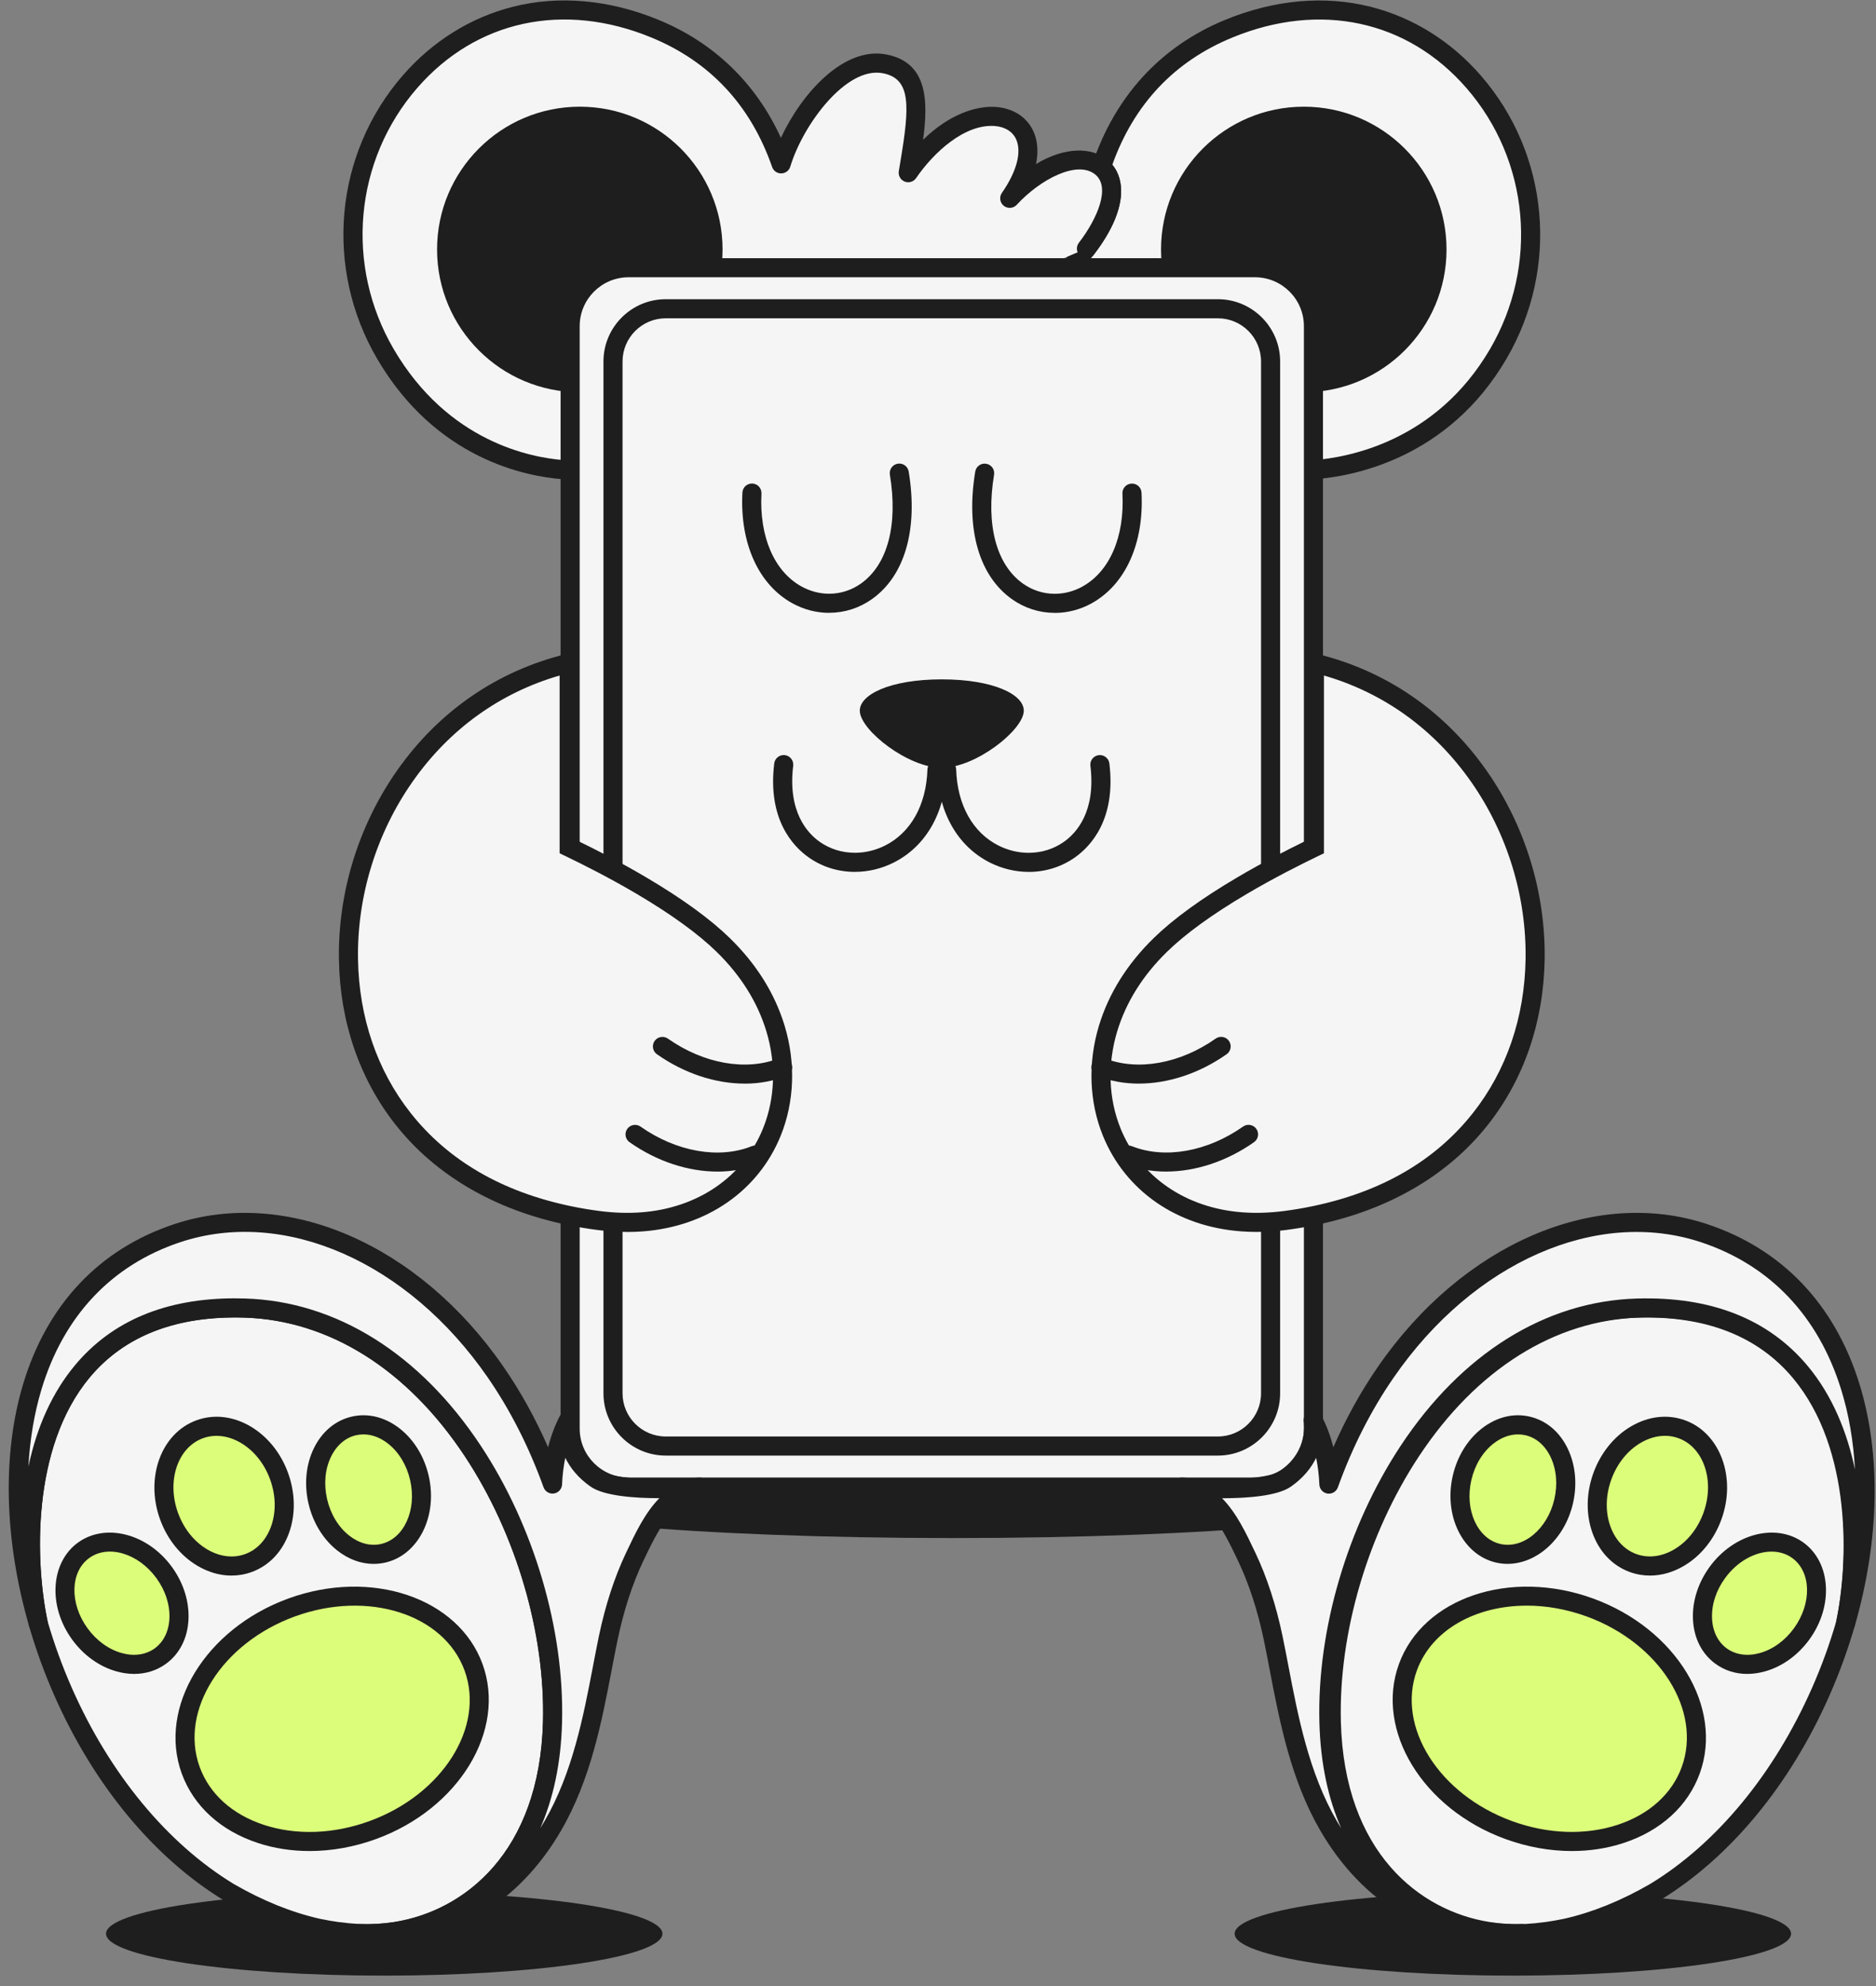 <svg width="171" height="181" viewBox="0 0 171 181" fill="none" xmlns="http://www.w3.org/2000/svg">
<rect x="0" y="0" width="171" height="181" fill="#808080" stroke="none"/>
<g clip-path="url(#clip0_201_11177)">
<path d="M97.916 23.992C98.329 23.534 98.699 23.09 99.027 22.657C101.8 19.038 101.791 16.389 100.389 15.237C101.946 10.572 105.212 5.4 112.002 2.612C131.246 -5.302 146.089 15.981 136.555 32.265C131.396 41.077 123 42.554 119.801 42.8" fill="#F5F5F5"/>
<path d="M119.803 43.669C119.352 43.669 118.972 43.322 118.937 42.867C118.9 42.389 119.259 41.971 119.737 41.934C122.934 41.688 130.896 40.214 135.807 31.828C140.274 24.199 139.415 14.632 133.669 8.025C128.304 1.853 120.327 0.131 112.334 3.419C107.048 5.59 103.368 9.489 101.389 15.013C102.6 16.483 102.72 19.251 99.749 23.146C99.74 23.159 99.73 23.172 99.721 23.188C99.384 23.629 98.995 24.097 98.564 24.577C98.242 24.934 97.692 24.964 97.335 24.643C96.978 24.321 96.948 23.773 97.27 23.414C97.657 22.983 98.005 22.566 98.307 22.172C98.316 22.157 98.327 22.144 98.338 22.129C100.082 19.854 101.221 17.048 99.838 15.911C99.56 15.683 99.451 15.304 99.567 14.963C101.639 8.76 105.825 4.211 111.676 1.81C116.145 -0.028 120.729 -0.441 124.931 0.618C128.786 1.59 132.264 3.756 134.982 6.886C141.217 14.058 142.153 24.434 137.309 32.709C131.983 41.804 123.341 43.404 119.872 43.672C119.85 43.672 119.827 43.674 119.805 43.674L119.803 43.669Z" fill="#1E1E1E"/>
<path d="M51.311 42.8C48.114 42.556 40.296 41.077 35.135 32.265C25.603 15.981 40.446 -5.302 59.688 2.612C66.332 5.344 69.603 10.352 71.197 14.934C72.449 10.776 76.69 5.057 80.635 5.82C84.58 6.586 83.523 11.183 82.779 15.739C88.706 7.064 97.35 10.426 92.033 18.075C95.267 14.571 98.764 13.899 100.388 15.237C101.791 16.389 101.8 19.041 99.027 22.655" fill="#F5F5F5"/>
<path d="M51.311 43.669C51.289 43.669 51.267 43.669 51.243 43.667C47.957 43.417 39.737 41.849 34.383 32.704C29.539 24.429 30.474 14.054 36.709 6.881C39.428 3.754 42.905 1.586 46.761 0.614C50.963 -0.445 55.547 -0.032 60.018 1.805C65.083 3.887 68.907 7.582 71.181 12.562C73.084 8.48 76.921 4.213 80.8 4.965C84.539 5.692 84.628 9.143 84.139 12.742C86.546 10.385 89.04 9.611 90.811 9.75C92.353 9.872 93.577 10.659 94.171 11.912C94.456 12.512 94.732 13.527 94.434 14.95C97.091 13.349 99.536 13.406 100.943 14.565C102.537 15.874 103.055 18.821 99.734 23.166C99.575 23.383 99.318 23.527 99.029 23.527C98.549 23.527 98.159 23.138 98.159 22.659C98.159 22.468 98.222 22.279 98.34 22.126C100.084 19.852 101.224 17.046 99.84 15.909C98.218 14.573 94.858 16.3 92.677 18.664C92.368 18.999 91.85 19.038 91.494 18.753C91.137 18.466 91.063 17.953 91.324 17.579C92.69 15.615 93.155 13.821 92.605 12.658C92.281 11.975 91.598 11.559 90.683 11.485C87.927 11.274 85.091 13.906 83.504 16.231C83.273 16.568 82.84 16.698 82.462 16.548C82.084 16.396 81.862 16.002 81.927 15.6C81.975 15.302 82.025 15.004 82.075 14.708C82.927 9.624 83.049 7.175 80.476 6.675C77.134 6.024 73.187 11.368 72.036 15.184C71.927 15.546 71.599 15.796 71.221 15.802C70.842 15.815 70.505 15.574 70.381 15.219C68.419 9.585 64.714 5.613 59.364 3.415C51.372 0.129 43.397 1.849 38.029 8.021C32.284 14.628 31.425 24.195 35.892 31.824C40.831 40.257 48.37 41.701 51.383 41.93C51.861 41.967 52.22 42.384 52.185 42.863C52.15 43.319 51.77 43.667 51.319 43.667L51.311 43.669Z" fill="#1E1E1E"/>
<path d="M118.841 35.746C126.027 35.746 131.853 29.921 131.853 22.735C131.853 15.549 126.027 9.723 118.841 9.723C111.655 9.723 105.83 15.549 105.83 22.735C105.83 29.921 111.655 35.746 118.841 35.746Z" fill="#1E1E1E"/>
<path d="M52.85 35.746C60.036 35.746 65.862 29.921 65.862 22.735C65.862 15.549 60.036 9.723 52.85 9.723C45.664 9.723 39.839 15.549 39.839 22.735C39.839 29.921 45.664 35.746 52.85 35.746Z" fill="#1E1E1E"/>
<path d="M86.876 140.165C110.274 140.165 129.241 138.455 129.241 136.346C129.241 134.237 110.274 132.527 86.876 132.527C63.479 132.527 44.512 134.237 44.512 136.346C44.512 138.455 63.479 140.165 86.876 140.165Z" fill="#1E1E1E"/>
<path d="M35.023 180.041C49.029 180.041 60.383 178.331 60.383 176.222C60.383 174.113 49.029 172.403 35.023 172.403C21.017 172.403 9.664 174.113 9.664 176.222C9.664 178.331 21.017 180.041 35.023 180.041Z" fill="#1E1E1E"/>
<path d="M137.898 180.041C151.904 180.041 163.258 178.331 163.258 176.222C163.258 174.113 151.904 172.403 137.898 172.403C123.893 172.403 112.539 174.113 112.539 176.222C112.539 178.331 123.893 180.041 137.898 180.041Z" fill="#1E1E1E"/>
<path d="M149.423 119.202C169.406 118.606 170.218 138.57 168.219 147.96C167.61 150.063 166.855 152.14 165.964 154.161C162.63 161.729 157.402 168.451 150.856 172.433C148.668 173.699 145.869 175.004 142.772 175.704C142.768 175.706 142.759 175.706 142.755 175.708C142.748 175.71 142.74 175.71 142.733 175.713C142.683 175.726 142.633 175.734 142.583 175.745C142.061 175.854 141.533 175.943 141 176.017C140.33 176.108 139.678 176.171 139.04 176.206C139.025 176.206 139.014 176.208 139.001 176.208C137.899 176.25 136.781 176.193 135.652 176.017C128.834 174.947 121.658 169.24 121.349 156.901C120.946 140.858 131.766 119.732 149.42 119.204L149.423 119.202Z" fill="#F5F5F5"/>
<path d="M138.32 177.091C137.372 177.091 136.433 177.02 135.519 176.876C128.462 175.769 120.807 169.945 120.481 156.923C120.27 148.5 123.038 139.092 127.888 131.754C133.445 123.349 141.082 118.582 149.394 118.334C156.132 118.132 161.336 120.176 164.868 124.406C167.421 127.464 169.011 131.543 169.591 136.53C170.028 140.29 169.839 144.522 169.069 148.141C169.065 148.161 169.061 148.182 169.054 148.202C168.436 150.338 167.664 152.46 166.76 154.511C163.165 162.673 157.676 169.301 151.308 173.175C148.505 174.797 145.712 175.928 142.987 176.546C142.968 176.552 142.948 176.556 142.927 176.561C142.874 176.574 142.822 176.585 142.772 176.593C142.218 176.709 141.667 176.802 141.119 176.878C140.419 176.974 139.736 177.039 139.088 177.074C139.088 177.074 139.084 177.074 139.082 177.074C139.062 177.074 139.045 177.076 139.027 177.076C138.79 177.085 138.553 177.089 138.318 177.089L138.32 177.091ZM149.449 120.072C141.72 120.304 134.578 124.793 129.341 132.713C124.68 139.764 122.019 148.798 122.221 156.877C122.521 168.832 129.426 174.158 135.789 175.156C136.816 175.317 137.883 175.378 138.96 175.339C138.975 175.339 138.992 175.339 139.008 175.336C139.606 175.304 140.239 175.243 140.887 175.154C141.393 175.084 141.907 174.995 142.411 174.891C142.413 174.891 142.435 174.886 142.437 174.886C142.466 174.88 142.496 174.875 142.524 174.869C142.524 174.869 142.537 174.867 142.546 174.865C142.559 174.86 142.572 174.858 142.585 174.856C145.145 174.277 147.783 173.21 150.425 171.681C156.475 167.999 161.719 161.651 165.172 153.811C166.042 151.84 166.784 149.803 167.377 147.75C168.484 142.511 168.917 131.968 163.535 125.522C160.364 121.722 155.623 119.889 149.449 120.072Z" fill="#1E1E1E"/>
<path d="M114.4 24.398H57.294C54.353 24.398 51.97 26.782 51.97 29.722V130.194C51.97 133.134 54.353 135.517 57.294 135.517H114.4C117.341 135.517 119.724 133.134 119.724 130.194V29.722C119.724 26.782 117.341 24.398 114.4 24.398Z" fill="#F5F5F5"/>
<path d="M114.398 136.387H57.293C53.877 136.387 51.1 133.608 51.1 130.193V29.722C51.1 26.305 53.879 23.528 57.293 23.528H114.398C117.815 23.528 120.592 26.308 120.592 29.722V130.193C120.592 133.61 117.812 136.387 114.398 136.387ZM57.293 25.268C54.838 25.268 52.839 27.267 52.839 29.722V130.193C52.839 132.649 54.838 134.647 57.293 134.647H114.398C116.853 134.647 118.852 132.649 118.852 130.193V29.722C118.852 27.267 116.853 25.268 114.398 25.268H57.293Z" fill="#1E1E1E"/>
<path d="M119.694 129.44C119.694 129.44 120.286 132.596 117.167 134.768C115.214 136.127 107.72 135.518 107.72 135.518C110.821 136.058 112.178 138.776 113.659 141.914C114.605 143.917 115.441 146.342 116.054 149.282C117.102 154.297 117.937 160.941 121.097 166.38C124.488 172.211 130.34 176.654 138.787 176.21C137.684 176.252 136.566 176.195 135.437 176.019C128.62 174.949 121.443 169.242 121.134 156.903C120.732 140.86 131.551 119.734 149.206 119.206C169.19 118.61 170.218 138.574 168.22 147.964C172.524 133.12 169.364 117.057 155.356 112.388C145.791 109.202 134.083 113.801 126.319 125.049C124.283 127.998 122.519 131.404 121.134 135.249C121.038 132.989 120.519 131.034 119.694 129.442" fill="#F5F5F5"/>
<path d="M137.642 177.11C130.333 177.11 124.224 173.487 120.344 166.817C117.648 162.174 116.626 156.837 115.725 152.129C115.547 151.192 115.377 150.304 115.201 149.461C114.644 146.79 113.859 144.376 112.872 142.288C111.321 139.004 110.114 136.821 107.57 136.377C107.111 136.297 106.798 135.873 106.857 135.409C106.915 134.948 107.329 134.618 107.79 134.653C110.567 134.879 115.436 134.914 116.669 134.055C119.296 132.223 118.844 129.627 118.84 129.601C118.759 129.177 119.003 128.759 119.412 128.618C119.82 128.479 120.268 128.657 120.466 129.04C120.923 129.92 121.28 130.873 121.534 131.891C122.687 129.259 124.048 126.802 125.601 124.555C133.321 113.373 145.389 108.151 155.63 111.563C162.448 113.836 167.239 118.862 169.485 126.102C171.477 132.524 171.325 140.374 169.055 148.206C168.924 148.656 168.461 148.921 168.006 148.808C167.552 148.695 167.269 148.241 167.367 147.784C168.467 142.61 168.878 132.115 163.437 125.597C160.225 121.748 155.445 119.89 149.23 120.077C141.5 120.31 134.359 124.799 129.122 132.719C124.461 139.77 121.799 148.804 122.002 156.883C122.302 168.838 129.207 174.164 135.57 175.162C136.601 175.323 137.671 175.386 138.752 175.342C138.762 175.342 138.773 175.342 138.784 175.342C139.247 175.342 139.632 175.705 139.652 176.173C139.674 176.652 139.306 177.056 138.828 177.08C138.428 177.102 138.032 177.11 137.64 177.11H137.642ZM111.395 136.536C112.715 137.878 113.59 139.729 114.447 141.544C115.493 143.756 116.321 146.301 116.906 149.106C117.087 149.965 117.256 150.859 117.437 151.803C118.311 156.374 119.303 161.557 121.849 165.943C121.973 166.156 122.106 166.378 122.25 166.606C121.088 163.96 120.36 160.754 120.264 156.927C120.053 148.504 122.822 139.096 127.671 131.758C133.228 123.353 140.865 118.586 149.177 118.338C155.958 118.131 161.202 120.204 164.773 124.481C167.041 127.2 168.372 130.534 169.083 133.918C168.944 131.338 168.524 128.883 167.819 126.617C165.747 119.936 161.339 115.3 155.075 113.214C145.576 110.05 134.304 115.004 127.03 125.545C124.975 128.52 123.265 131.884 121.949 135.544C121.808 135.936 121.41 136.173 120.999 136.11C120.588 136.047 120.279 135.703 120.262 135.286C120.225 134.435 120.127 133.624 119.968 132.856C119.535 133.746 118.822 134.674 117.661 135.483C116.445 136.329 113.725 136.536 111.393 136.538L111.395 136.536Z" fill="#1E1E1E"/>
<path d="M164.226 148.898C166.159 146.236 166.005 142.828 163.882 141.286C161.758 139.746 158.467 140.651 156.534 143.313C154.601 145.973 154.755 149.381 156.88 150.922C159.004 152.466 162.293 151.56 164.226 148.898Z" fill="#DCFD7A"/>
<path d="M159.27 152.547C158.206 152.547 157.208 152.236 156.369 151.625C155.123 150.72 154.394 149.28 154.316 147.573C154.242 145.94 154.779 144.244 155.829 142.8C158.041 139.755 161.882 138.759 164.391 140.579C166.899 142.402 167.14 146.362 164.929 149.406C163.878 150.853 162.432 151.888 160.855 152.323C160.318 152.471 159.785 152.545 159.27 152.545V152.547ZM161.479 141.399C160.001 141.399 158.363 142.273 157.239 143.822C156.419 144.948 155.999 146.253 156.056 147.495C156.108 148.663 156.584 149.628 157.393 150.218C158.202 150.805 159.268 150.957 160.394 150.648C161.593 150.318 162.704 149.515 163.522 148.386C165.17 146.118 165.103 143.248 163.369 141.988C162.819 141.588 162.164 141.399 161.477 141.399H161.479Z" fill="#1E1E1E"/>
<path d="M156.088 138.172C157.312 134.803 156.062 131.258 153.293 130.249C150.523 129.24 147.284 131.154 146.06 134.521C144.834 137.889 146.084 141.434 148.855 142.443C151.625 143.452 154.863 141.539 156.088 138.172Z" fill="#DCFD7A"/>
<path d="M150.397 143.584C149.773 143.584 149.155 143.478 148.559 143.26C146.972 142.682 145.756 141.403 145.141 139.657C144.547 137.971 144.584 136.042 145.245 134.224C145.906 132.408 147.117 130.905 148.657 129.996C150.251 129.055 152.004 128.855 153.594 129.433C156.806 130.603 158.293 134.657 156.908 138.469C156.247 140.287 155.036 141.788 153.496 142.697C152.5 143.286 151.441 143.584 150.399 143.584H150.397ZM151.758 130.849C151.021 130.849 150.264 131.066 149.54 131.493C148.346 132.197 147.402 133.378 146.878 134.818C146.354 136.258 146.319 137.771 146.78 139.076C147.22 140.322 148.063 141.227 149.153 141.623C150.243 142.021 151.471 141.868 152.609 141.196C153.803 140.492 154.746 139.311 155.271 137.871C156.327 134.961 155.308 131.906 152.996 131.064C152.598 130.919 152.18 130.847 151.758 130.847V130.849Z" fill="#1E1E1E"/>
<path d="M154.113 161.328C156.151 155.723 152.032 149.084 144.916 146.489C137.796 143.899 130.374 146.339 128.332 151.944C126.294 157.548 130.413 164.187 137.531 166.78C144.649 169.37 152.073 166.93 154.113 161.328Z" fill="#DCFD7A"/>
<path d="M143.277 168.687C141.28 168.687 139.227 168.322 137.233 167.598C129.674 164.847 125.313 157.692 127.514 151.648C129.715 145.604 137.655 142.923 145.214 145.674C152.772 148.427 157.13 155.584 154.931 161.626C153.852 164.59 151.391 166.836 147.998 167.952C146.506 168.444 144.91 168.687 143.277 168.687ZM139.169 146.324C134.523 146.324 130.506 148.512 129.147 152.24C127.277 157.383 131.17 163.537 137.827 165.96C141.087 167.147 144.505 167.267 147.452 166.297C150.325 165.353 152.4 163.481 153.294 161.028C155.164 155.887 151.271 149.73 144.616 147.305C142.785 146.64 140.93 146.322 139.169 146.322V146.324Z" fill="#1E1E1E"/>
<path d="M142.531 136.816C143.271 133.612 141.798 130.535 139.239 129.946C136.683 129.354 134.008 131.475 133.269 134.678C132.527 137.881 134.002 140.959 136.559 141.55C139.119 142.142 141.79 140.021 142.531 136.816Z" fill="#DCFD7A"/>
<path d="M137.416 142.518C137.066 142.518 136.714 142.479 136.364 142.399C133.343 141.7 131.575 138.149 132.423 134.482C132.823 132.743 133.752 131.222 135.033 130.207C136.372 129.146 137.936 128.75 139.434 129.098C140.935 129.444 142.168 130.481 142.905 132.023C143.612 133.497 143.779 135.267 143.377 137.009C142.627 140.252 140.082 142.516 137.416 142.516V142.518ZM138.371 130.718C137.603 130.718 136.82 131.009 136.113 131.57C135.139 132.342 134.43 133.515 134.117 134.874C133.486 137.605 134.669 140.219 136.755 140.702C138.841 141.185 141.05 139.352 141.683 136.62C141.996 135.261 141.872 133.897 141.337 132.775C140.833 131.72 140.017 131.018 139.045 130.794C138.823 130.742 138.599 130.718 138.373 130.718H138.371Z" fill="#1E1E1E"/>
<path d="M22.293 119.203C39.947 119.733 50.767 140.859 50.364 156.9C50.055 169.239 42.879 174.946 36.061 176.016C34.932 176.192 33.814 176.249 32.712 176.207C32.699 176.207 32.688 176.205 32.673 176.205C32.035 176.17 31.383 176.107 30.713 176.016C30.18 175.942 29.654 175.851 29.13 175.744C29.08 175.733 29.03 175.725 28.98 175.712C28.973 175.709 28.965 175.709 28.958 175.707C28.954 175.705 28.945 175.705 28.941 175.703C25.844 175.003 23.045 173.698 20.857 172.432C14.311 168.45 9.083 161.728 5.749 154.16C4.86 152.142 4.103 150.062 3.494 147.959C1.497 138.571 2.306 118.605 22.29 119.201L22.293 119.203Z" fill="#F5F5F5"/>
<path d="M33.395 177.092C33.155 177.092 32.918 177.088 32.679 177.079C32.664 177.079 32.649 177.079 32.633 177.077C32.631 177.077 32.629 177.077 32.625 177.077C31.977 177.042 31.294 176.977 30.593 176.882C30.046 176.805 29.493 176.71 28.952 176.599C28.889 176.586 28.834 176.575 28.784 176.564C28.765 176.56 28.743 176.555 28.723 176.549C25.998 175.931 23.206 174.8 20.42 173.189C14.035 169.305 8.548 162.676 4.951 154.514C4.046 152.463 3.274 150.341 2.657 148.205C2.65 148.186 2.646 148.164 2.641 148.144C1.872 144.526 1.682 140.293 2.119 136.533C2.7 131.547 4.29 127.467 6.843 124.409C10.375 120.179 15.581 118.133 22.316 118.337C30.628 118.587 38.266 123.352 43.822 131.758C48.672 139.093 51.443 148.503 51.23 156.926C50.904 169.951 43.248 175.772 36.191 176.879C35.278 177.023 34.338 177.095 33.39 177.095L33.395 177.092ZM32.753 175.34C33.83 175.379 34.897 175.32 35.926 175.157C42.289 174.159 49.194 168.833 49.494 156.878C49.697 148.797 47.035 139.765 42.374 132.714C37.137 124.794 29.995 120.305 22.266 120.073C16.09 119.89 11.354 121.721 8.181 125.52C2.8 131.966 3.231 142.51 4.338 147.749C4.934 149.799 5.675 151.839 6.543 153.81C9.996 161.65 15.24 168 21.307 171.69C23.932 173.208 26.57 174.276 29.13 174.855C29.143 174.857 29.156 174.861 29.169 174.863C29.176 174.863 29.182 174.866 29.189 174.868C29.217 174.874 29.247 174.881 29.276 174.885L29.297 174.889C29.806 174.994 30.32 175.083 30.828 175.153C31.479 175.242 32.116 175.303 32.716 175.335C32.727 175.335 32.74 175.335 32.749 175.335L32.753 175.34Z" fill="#1E1E1E"/>
<path d="M51.805 129.44C51.805 129.44 51.213 132.596 54.332 134.768C56.285 136.127 63.779 135.518 63.779 135.518C60.678 136.058 59.321 138.776 57.84 141.914C56.894 143.917 56.058 146.342 55.445 149.282C54.397 154.297 53.562 160.941 50.402 166.38C47.011 172.211 41.159 176.654 32.712 176.21C33.815 176.252 34.933 176.195 36.062 176.019C42.879 174.949 50.056 169.242 50.365 156.903C50.767 140.86 39.948 119.734 22.293 119.206C2.309 118.61 1.498 138.574 3.497 147.964C-0.807 133.12 2.135 117.057 16.143 112.388C25.707 109.202 37.416 113.801 45.18 125.049C47.216 127.998 48.98 131.404 50.365 135.249C50.461 132.989 50.98 131.034 51.805 129.442" fill="#F5F5F5"/>
<path d="M33.854 177.11C33.46 177.11 33.065 177.1 32.667 177.08C32.19 177.054 31.821 176.649 31.842 176.173C31.864 175.695 32.266 175.321 32.745 175.342C33.824 175.384 34.896 175.323 35.926 175.162C42.29 174.164 49.195 168.838 49.495 156.883C49.697 148.802 47.035 139.77 42.375 132.719C37.138 124.799 29.998 120.31 22.267 120.077C16.093 119.895 11.354 121.726 8.181 125.525C2.79 131.984 3.233 142.556 4.345 147.784C4.443 148.243 4.16 148.695 3.705 148.808C3.251 148.923 2.788 148.656 2.657 148.206C0.378 140.346 0.187 132.5 2.116 126.108C4.303 118.86 9.057 113.832 15.864 111.563C26.105 108.151 38.173 113.373 45.893 124.555C47.446 126.802 48.808 129.261 49.96 131.891C50.217 130.873 50.574 129.92 51.028 129.04C51.226 128.657 51.674 128.476 52.083 128.618C52.489 128.757 52.733 129.172 52.655 129.596C52.635 129.714 52.235 132.252 54.823 134.055C56.056 134.914 60.925 134.879 63.703 134.653C64.163 134.618 64.577 134.948 64.635 135.409C64.694 135.871 64.379 136.297 63.922 136.377C61.376 136.821 60.171 139.004 58.62 142.288C57.631 144.378 56.848 146.792 56.291 149.463C56.115 150.307 55.945 151.194 55.765 152.131C54.864 156.84 53.844 162.176 51.145 166.819C47.268 173.489 41.155 177.113 33.847 177.113L33.854 177.11ZM21.423 118.32C21.719 118.32 22.017 118.325 22.319 118.333C30.631 118.583 38.269 123.348 43.825 131.754C48.675 139.089 51.446 148.499 51.233 156.922C51.137 160.75 50.408 163.955 49.247 166.602C49.39 166.374 49.523 166.152 49.647 165.939C52.196 161.552 53.185 156.37 54.06 151.798C54.24 150.852 54.412 149.961 54.59 149.102C55.175 146.298 56.004 143.754 57.05 141.54C57.907 139.726 58.781 137.873 60.101 136.532C57.77 136.529 55.047 136.323 53.834 135.477C52.672 134.668 51.959 133.737 51.526 132.85C51.367 133.62 51.269 134.431 51.233 135.279C51.215 135.694 50.906 136.04 50.495 136.103C50.086 136.166 49.686 135.929 49.545 135.538C48.227 131.878 46.518 128.513 44.465 125.538C37.188 114.997 25.918 110.043 16.417 113.207C10.171 115.289 5.802 119.923 3.784 126.606C3.125 128.792 2.727 131.16 2.59 133.65C3.375 129.953 4.801 126.852 6.844 124.405C10.217 120.365 15.118 118.318 21.421 118.318L21.423 118.32Z" fill="#1E1E1E"/>
<path d="M7.272 148.896C9.205 151.558 12.493 152.463 14.618 150.921C16.743 149.377 16.897 145.971 14.964 143.311C13.031 140.65 9.74 139.745 7.615 141.285C5.493 142.829 5.339 146.237 7.272 148.896Z" fill="#DCFD7A"/>
<path d="M12.228 152.546C11.713 152.546 11.18 152.472 10.643 152.324C9.066 151.889 7.62 150.854 6.57 149.408C4.358 146.363 4.599 142.403 7.104 140.58C9.616 138.76 13.457 139.754 15.669 142.798C16.719 144.242 17.256 145.939 17.182 147.572C17.104 149.279 16.375 150.719 15.129 151.624C14.29 152.233 13.294 152.546 12.228 152.546ZM7.977 148.385C8.796 149.514 9.908 150.317 11.104 150.647C12.23 150.958 13.296 150.804 14.105 150.217C14.914 149.629 15.388 148.662 15.443 147.494C15.499 146.252 15.079 144.947 14.259 143.821C12.611 141.552 9.86 140.73 8.127 141.987C6.396 143.246 6.328 146.115 7.977 148.385Z" fill="#1E1E1E"/>
<path d="M22.643 142.443C25.414 141.434 26.664 137.889 25.438 134.521C24.213 131.154 20.975 129.24 18.205 130.249C15.438 131.258 14.186 134.803 15.41 138.172C16.634 141.539 19.873 143.452 22.643 142.443Z" fill="#DCFD7A"/>
<path d="M21.101 143.584C20.059 143.584 19 143.286 18.004 142.697C16.465 141.788 15.253 140.287 14.592 138.469C13.207 134.657 14.694 130.603 17.907 129.433C19.496 128.855 21.249 129.055 22.843 129.996C24.383 130.905 25.594 132.406 26.255 134.224C26.916 136.042 26.953 137.971 26.36 139.657C25.744 141.403 24.529 142.682 22.941 143.26C22.345 143.478 21.727 143.584 21.103 143.584H21.101ZM19.74 130.849C19.316 130.849 18.9 130.921 18.502 131.066C16.191 131.908 15.171 134.964 16.227 137.873C16.752 139.313 17.695 140.492 18.889 141.199C20.027 141.871 21.256 142.023 22.345 141.625C23.437 141.227 24.279 140.322 24.718 139.078C25.179 137.771 25.144 136.26 24.62 134.82C24.096 133.38 23.152 132.199 21.958 131.495C21.236 131.069 20.477 130.851 19.74 130.851V130.849Z" fill="#1E1E1E"/>
<path d="M17.384 161.328C19.422 166.928 26.849 169.37 33.967 166.78C41.087 164.19 45.206 157.548 43.166 151.944C41.124 146.339 33.702 143.899 26.581 146.489C19.463 149.082 15.345 155.723 17.384 161.328Z" fill="#DCFD7A"/>
<path d="M28.221 168.687C26.588 168.687 24.992 168.444 23.5 167.952C20.11 166.836 17.648 164.59 16.567 161.626C14.368 155.582 18.727 148.427 26.284 145.674C33.841 142.923 41.781 145.604 43.984 151.648C46.183 157.694 41.822 164.849 34.265 167.598C32.271 168.324 30.218 168.687 28.221 168.687ZM18.202 161.03C19.096 163.483 21.169 165.353 24.044 166.299C26.991 167.269 30.409 167.15 33.669 165.962C40.326 163.54 44.221 157.385 42.349 152.242C40.474 147.098 33.537 144.884 26.88 147.307C20.225 149.732 16.332 155.889 18.202 161.03Z" fill="#1E1E1E"/>
<path d="M34.94 141.55C37.495 140.959 38.969 137.881 38.23 134.678C37.49 131.475 34.818 129.354 32.26 129.946C29.701 130.535 28.23 133.61 28.968 136.816C29.709 140.021 32.38 142.142 34.94 141.55Z" fill="#DCFD7A"/>
<path d="M34.061 142.52C32.906 142.52 31.751 142.098 30.729 141.287C29.448 140.272 28.522 138.752 28.117 137.01C27.715 135.268 27.884 133.497 28.589 132.023C29.328 130.481 30.562 129.441 32.062 129.098C33.561 128.752 35.124 129.146 36.464 130.207C37.745 131.223 38.673 132.743 39.074 134.482C39.922 138.147 38.154 141.698 35.133 142.396C34.779 142.479 34.42 142.518 34.061 142.518V142.52ZM33.128 130.718C32.902 130.718 32.678 130.744 32.456 130.794C31.482 131.018 30.666 131.723 30.162 132.775C29.624 133.895 29.503 135.261 29.816 136.62C30.129 137.979 30.84 139.154 31.812 139.926C32.728 140.652 33.767 140.928 34.744 140.702C36.829 140.219 38.014 137.605 37.382 134.874C37.069 133.515 36.359 132.343 35.385 131.57C34.678 131.009 33.895 130.718 33.128 130.718Z" fill="#1E1E1E"/>
<path d="M111.01 28.137H60.682C58.028 28.137 55.876 30.289 55.876 32.943V126.973C55.876 129.628 58.028 131.779 60.682 131.779H111.01C113.665 131.779 115.817 129.628 115.817 126.973V32.943C115.817 30.289 113.665 28.137 111.01 28.137Z" fill="#F5F5F5"/>
<path d="M111.01 132.649H60.682C57.553 132.649 55.006 130.102 55.006 126.973V32.943C55.006 29.814 57.553 27.267 60.682 27.267H111.01C114.14 27.267 116.686 29.814 116.686 32.943V126.973C116.686 130.102 114.14 132.649 111.01 132.649ZM60.682 29.007C58.512 29.007 56.746 30.773 56.746 32.943V126.973C56.746 129.143 58.512 130.909 60.682 130.909H111.01C113.181 130.909 114.946 129.143 114.946 126.973V32.943C114.946 30.773 113.181 29.007 111.01 29.007H60.682Z" fill="#1E1E1E"/>
<path d="M85.852 69.971C88.915 69.966 93.231 66.578 93.318 64.821C93.39 63.297 90.543 61.911 85.846 61.911C81.148 61.911 78.299 63.297 78.374 64.821C78.456 66.578 82.775 69.966 85.839 69.971H85.855H85.852Z" fill="#1E1E1E"/>
<path d="M96.145 55.852C94.744 55.852 93.398 55.423 92.25 54.61C89.246 52.487 88.022 48.247 88.894 42.979C88.972 42.505 89.42 42.181 89.894 42.264C90.369 42.342 90.691 42.79 90.61 43.264C89.853 47.851 90.817 51.467 93.254 53.192C94.107 53.794 95.107 54.114 96.145 54.114C97.01 54.114 97.878 53.888 98.657 53.457C101.151 52.083 102.517 48.914 102.312 44.984C102.286 44.504 102.656 44.095 103.137 44.071C103.622 44.041 104.026 44.415 104.05 44.895C104.291 49.508 102.589 53.279 99.496 54.984C98.461 55.554 97.302 55.856 96.143 55.856L96.145 55.852Z" fill="#1E1E1E"/>
<path d="M75.576 55.85C74.417 55.85 73.258 55.547 72.225 54.978C69.132 53.273 67.431 49.502 67.671 44.889C67.697 44.408 68.103 44.041 68.584 44.065C69.065 44.089 69.432 44.5 69.408 44.978C69.204 48.91 70.57 52.077 73.064 53.451C73.843 53.879 74.713 54.108 75.578 54.108C76.615 54.108 77.616 53.788 78.468 53.186C80.906 51.463 81.87 47.844 81.113 43.258C81.035 42.784 81.356 42.336 81.828 42.257C82.3 42.177 82.75 42.499 82.829 42.973C83.699 48.242 82.476 52.481 79.473 54.603C78.325 55.415 76.979 55.845 75.578 55.845L75.576 55.85Z" fill="#1E1E1E"/>
<path d="M93.764 79.457C92.565 79.457 91.354 79.167 90.262 78.624C87.302 77.147 85.537 74.068 85.417 70.177C85.402 69.696 85.78 69.296 86.261 69.281C86.75 69.268 87.141 69.644 87.157 70.125C87.257 73.356 88.67 75.888 91.039 77.069C91.893 77.495 92.835 77.719 93.764 77.719C94.938 77.719 96.052 77.371 96.982 76.714C98.102 75.923 99.903 73.972 99.392 69.788C99.333 69.311 99.672 68.876 100.151 68.818C100.627 68.761 101.062 69.098 101.121 69.577C101.741 74.659 99.424 77.119 97.987 78.134C96.76 79 95.301 79.459 93.766 79.459L93.764 79.457Z" fill="#1E1E1E"/>
<path d="M77.927 79.456C76.392 79.456 74.931 78.997 73.706 78.132C72.269 77.116 69.953 74.657 70.572 69.574C70.631 69.098 71.064 68.759 71.542 68.815C72.019 68.874 72.358 69.307 72.301 69.785C71.79 73.969 73.593 75.92 74.711 76.712C75.642 77.368 76.755 77.716 77.93 77.716C78.858 77.716 79.802 77.49 80.655 77.066C83.023 75.885 84.436 73.354 84.537 70.122C84.552 69.642 84.956 69.268 85.433 69.278C85.913 69.294 86.289 69.694 86.276 70.174C86.157 74.067 84.391 77.147 81.433 78.621C80.339 79.167 79.128 79.454 77.932 79.454L77.927 79.456Z" fill="#1E1E1E"/>
<path d="M101.006 93.72C101.809 91.078 103.366 88.457 105.769 86.115C107.742 84.188 110.475 82.329 113.187 80.728C115.588 79.31 117.976 78.093 119.811 77.212V60.429C144.288 66.353 148.89 104.753 119.811 110.775C118.948 110.955 118.054 111.105 117.13 111.227C115.743 111.405 114.427 111.442 113.187 111.349C107.287 110.912 103.127 107.582 101.335 103.167C100.178 100.312 100.01 97 101.006 93.722V93.72Z" fill="#F5F5F5"/>
<path d="M114.522 112.267C114.048 112.267 113.581 112.249 113.122 112.214C107.276 111.782 102.568 108.522 100.528 103.492C99.275 100.399 99.149 96.839 100.173 93.466C101.063 90.534 102.742 87.851 105.16 85.491C106.941 83.751 109.494 81.896 112.744 79.978C115.044 78.619 117.31 77.46 118.939 76.666V59.322L120.014 59.583C126.336 61.114 131.69 64.792 135.5 70.222C139.017 75.235 140.896 81.353 140.796 87.453C140.702 93.131 138.914 98.333 135.631 102.495C131.997 107.102 126.588 110.257 119.985 111.625C119.118 111.808 118.193 111.962 117.241 112.088C116.317 112.208 115.405 112.267 114.52 112.267H114.522ZM120.681 61.56V77.76L120.188 77.997C118.572 78.773 116.121 80.006 113.629 81.477C110.499 83.325 108.057 85.095 106.376 86.737C104.168 88.89 102.644 91.324 101.839 93.973C100.93 96.965 101.037 100.114 102.142 102.839C103.927 107.241 108.081 110.098 113.252 110.481C114.449 110.57 115.716 110.531 117.019 110.364C117.926 110.246 118.807 110.098 119.633 109.924C125.92 108.622 130.842 105.762 134.267 101.421C137.314 97.559 138.971 92.72 139.058 87.427C139.154 81.692 137.386 75.937 134.078 71.225C130.733 66.458 126.118 63.132 120.681 61.562V61.56Z" fill="#1E1E1E"/>
<path d="M103.811 98.751C102.485 98.751 101.204 98.522 100.029 98.053C99.583 97.874 99.366 97.368 99.544 96.922C99.723 96.476 100.229 96.259 100.675 96.437C103.665 97.631 107.547 96.946 110.809 94.649C111.203 94.373 111.745 94.467 112.021 94.86C112.297 95.254 112.204 95.795 111.81 96.072C109.315 97.827 106.475 98.749 103.811 98.749V98.751Z" fill="#1E1E1E"/>
<path d="M106.308 106.767C104.981 106.767 103.7 106.539 102.526 106.069C102.08 105.891 101.863 105.384 102.041 104.938C102.219 104.492 102.726 104.275 103.172 104.453C106.162 105.645 110.044 104.962 113.306 102.665C113.7 102.389 114.241 102.483 114.517 102.876C114.794 103.27 114.7 103.812 114.306 104.088C111.812 105.843 108.972 106.765 106.308 106.765V106.767Z" fill="#1E1E1E"/>
<path d="M70.685 93.721C71.681 96.998 71.514 100.311 70.357 103.166C68.565 107.583 64.404 110.91 58.504 111.347C57.265 111.441 55.951 111.404 54.562 111.226C53.637 111.106 52.743 110.956 51.88 110.773C22.801 104.754 27.403 66.354 51.88 60.428V77.21C53.715 78.091 56.101 79.309 58.504 80.727C61.218 82.33 63.95 84.189 65.922 86.114C68.323 88.456 69.883 91.076 70.685 93.719V93.721Z" fill="#F5F5F5"/>
<path d="M57.169 112.267C56.284 112.267 55.375 112.209 54.45 112.089C53.496 111.965 52.572 111.809 51.702 111.626C45.103 110.26 39.693 107.102 36.059 102.498C32.775 98.336 30.987 93.134 30.894 87.456C30.791 81.358 32.673 75.238 36.189 70.225C39.999 64.795 45.353 61.115 51.676 59.586L52.75 59.325V76.669C54.381 77.463 56.645 78.622 58.946 79.981C62.197 81.901 64.748 83.756 66.531 85.496C68.95 87.856 70.626 90.539 71.518 93.471C72.542 96.844 72.416 100.404 71.163 103.497C69.124 108.525 64.415 111.787 58.569 112.22C58.111 112.254 57.645 112.272 57.171 112.272L57.169 112.267ZM51.01 61.561C45.573 63.133 40.958 66.456 37.614 71.223C34.306 75.936 32.538 81.69 32.633 87.425C32.723 92.719 34.378 97.559 37.424 101.42C40.85 105.761 45.771 108.62 52.056 109.923C52.885 110.097 53.766 110.245 54.675 110.364C55.977 110.532 57.245 110.571 58.439 110.482C63.611 110.099 67.764 107.242 69.55 102.84C70.655 100.115 70.761 96.968 69.852 93.973C69.047 91.325 67.521 88.891 65.316 86.738C63.632 85.096 61.192 83.326 58.063 81.477C55.573 80.007 53.122 78.774 51.504 77.998L51.01 77.761V61.561Z" fill="#1E1E1E"/>
<path d="M67.88 98.751C65.218 98.751 62.378 97.829 59.881 96.074C59.488 95.798 59.394 95.254 59.67 94.863C59.947 94.469 60.49 94.376 60.882 94.652C64.144 96.946 68.026 97.631 71.016 96.439C71.462 96.261 71.969 96.478 72.147 96.924C72.325 97.37 72.108 97.877 71.662 98.055C70.49 98.523 69.207 98.753 67.88 98.753V98.751Z" fill="#1E1E1E"/>
<path d="M65.383 106.767C62.721 106.767 59.881 105.845 57.385 104.09C56.991 103.814 56.898 103.27 57.174 102.879C57.45 102.487 57.994 102.392 58.385 102.668C61.647 104.962 65.529 105.649 68.519 104.455C68.965 104.277 69.472 104.495 69.65 104.94C69.829 105.386 69.611 105.893 69.165 106.071C67.993 106.539 66.71 106.769 65.383 106.769V106.767Z" fill="#1E1E1E"/>
</g>
<defs>
<clipPath id="clip0_201_11177">
<rect width="170.077" height="180" fill="white" transform="translate(0.8 0.041)"/>
</clipPath>
</defs>
</svg>
